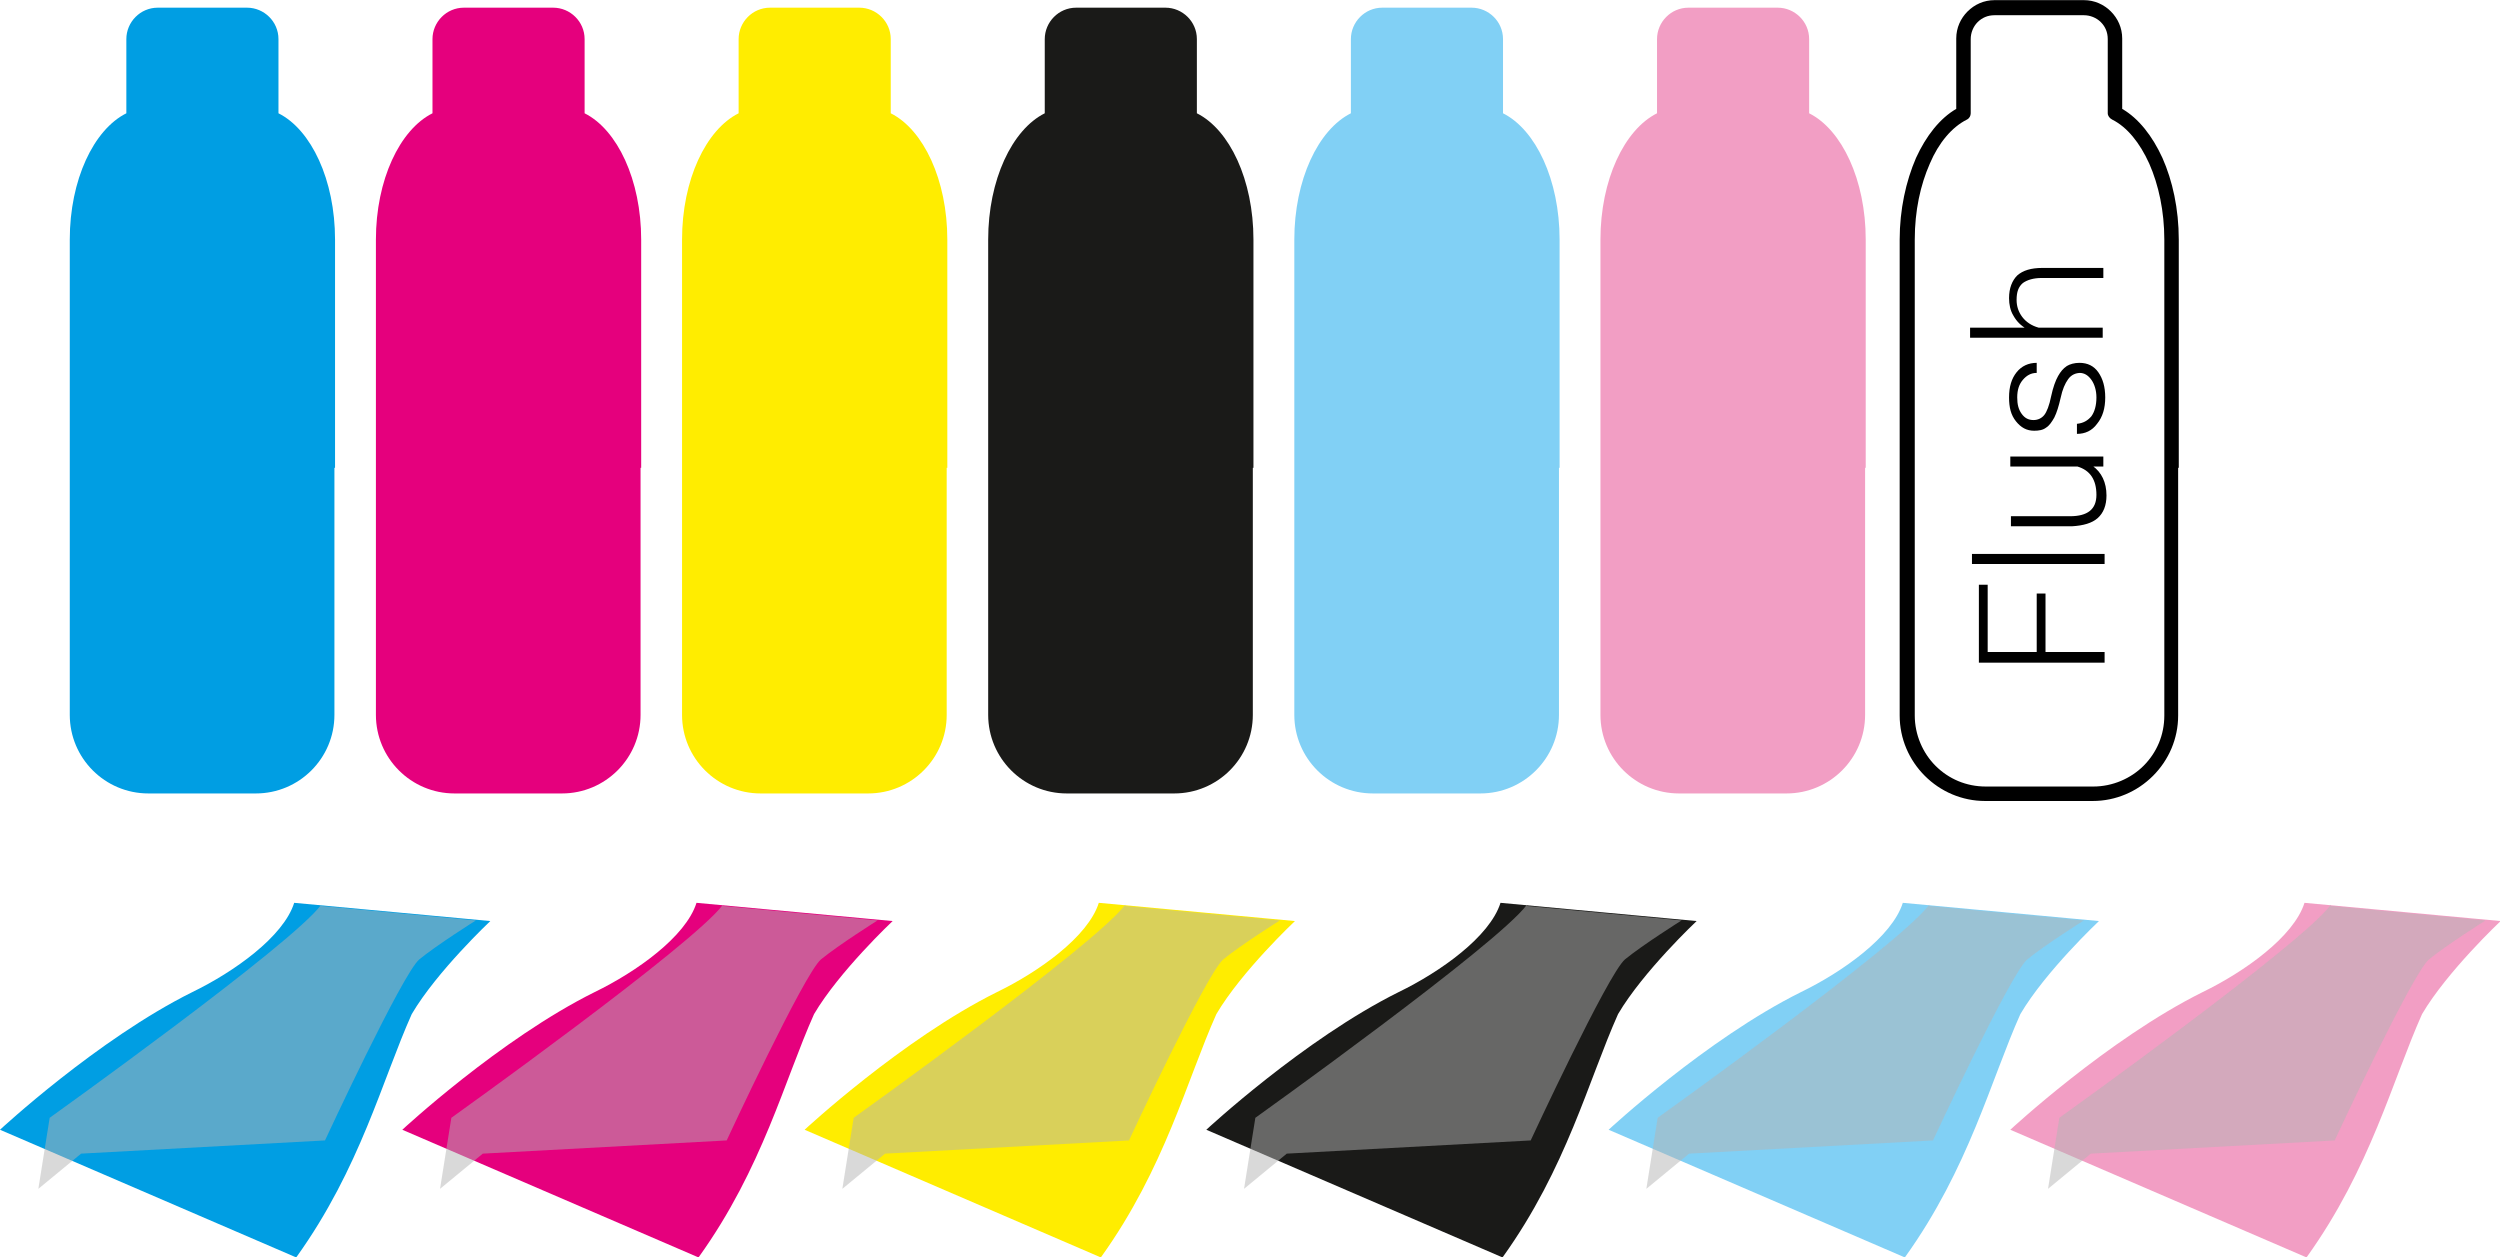 <?xml version="1.0" encoding="UTF-8"?> <!-- Creator: CorelDRAW 2020 (64-Bit) --> <svg xmlns="http://www.w3.org/2000/svg" xmlns:xlink="http://www.w3.org/1999/xlink" xmlns:xodm="http://www.corel.com/coreldraw/odm/2003" xml:space="preserve" width="13.503mm" height="6.792mm" style="shape-rendering:geometricPrecision; text-rendering:geometricPrecision; image-rendering:optimizeQuality; fill-rule:evenodd; clip-rule:evenodd" viewBox="0 0 39.77 20"> <defs> <style type="text/css"> <![CDATA[ .fil6 {fill:#009EE3} .fil3 {fill:#1A1A18} .fil2 {fill:#81D0F5} .fil5 {fill:#E5007D} .fil1 {fill:#F29EC4} .fil4 {fill:#FFED00} .fil7 {fill:black;fill-rule:nonzero} .fil0 {fill:black;fill-rule:nonzero} .fil8 {fill:#B3B3B3;fill-opacity:0.502} ]]> </style> </defs> <g id="Слой_x0020_1">  <path class="fil0" d="M34.65 7.44l0 3.94c0,0.37 -0.15,0.71 -0.4,0.96 -0.25,0.25 -0.59,0.4 -0.96,0.4l-1.71 0c-0.37,0 -0.71,-0.15 -0.96,-0.4 -0.25,-0.25 -0.4,-0.59 -0.4,-0.96l0 -7.57c0,-0.48 0.1,-0.93 0.26,-1.3 0.16,-0.35 0.38,-0.63 0.64,-0.78l0 -1.12c0,-0.17 0.07,-0.32 0.18,-0.43 0.11,-0.11 0.26,-0.18 0.43,-0.18l1.42 0c0.17,0 0.32,0.07 0.43,0.18 0.11,0.11 0.18,0.26 0.18,0.43l0 1.12c0.26,0.15 0.48,0.43 0.64,0.78 0.16,0.36 0.26,0.81 0.26,1.3l0 3.63zm-0.22 2.98l0 -6.61c0,-0.45 -0.09,-0.87 -0.24,-1.21 -0.15,-0.33 -0.35,-0.58 -0.59,-0.7 -0.04,-0.02 -0.07,-0.06 -0.07,-0.1l0 -1.18c0,-0.11 -0.04,-0.2 -0.11,-0.27 -0.07,-0.07 -0.17,-0.11 -0.27,-0.11l-1.42 0c-0.11,0 -0.2,0.04 -0.27,0.11 -0.07,0.07 -0.11,0.17 -0.11,0.27l0 1.18c-0,0.04 -0.02,0.08 -0.06,0.1 -0.24,0.12 -0.45,0.37 -0.59,0.7 -0.15,0.34 -0.24,0.75 -0.24,1.21l0 7.57c0,0.31 0.13,0.6 0.33,0.8 0.21,0.21 0.49,0.33 0.8,0.33l1.71 0c0.31,0 0.6,-0.13 0.8,-0.33 0.21,-0.21 0.33,-0.49 0.33,-0.8l0 -0.95z"></path> <path class="fil1" d="M29.67 7.44l0 2.98 0 0.95c0,0.69 -0.56,1.25 -1.25,1.25l-1.71 0c-0.69,0 -1.25,-0.56 -1.25,-1.25l0 -0.95 0 -2.98 0 -3.63c0,-0.95 0.38,-1.75 0.9,-2.01l0 -1.18c0,-0.27 0.22,-0.5 0.5,-0.5l1.42 0c0.27,0 0.5,0.22 0.5,0.5l0 1.18c0.52,0.26 0.9,1.06 0.9,2.01l0 3.63z"></path> <path class="fil2" d="M24.8 7.44l0 2.98 0 0.95c0,0.69 -0.56,1.25 -1.25,1.25l-1.71 0c-0.69,0 -1.25,-0.56 -1.25,-1.25l0 -0.95 0 -2.98 0 -3.63c0,-0.95 0.38,-1.75 0.9,-2.01l0 -1.18c0,-0.27 0.22,-0.5 0.5,-0.5l1.42 0c0.27,0 0.5,0.22 0.5,0.5l0 1.18c0.52,0.26 0.9,1.06 0.9,2.01l0 3.63z"></path> <path class="fil3" d="M19.93 7.44l0 2.98 0 0.95c0,0.69 -0.56,1.25 -1.25,1.25l-1.71 0c-0.69,0 -1.25,-0.56 -1.25,-1.25l0 -0.95 0 -2.98 0 -3.63c0,-0.95 0.38,-1.75 0.9,-2.01l0 -1.18c0,-0.27 0.22,-0.5 0.5,-0.5l1.42 0c0.27,0 0.5,0.22 0.5,0.5l0 1.18c0.52,0.26 0.9,1.06 0.9,2.01l0 3.63z"></path> <path class="fil4" d="M15.06 7.44l0 2.98 0 0.95c0,0.69 -0.56,1.25 -1.25,1.25l-1.71 0c-0.69,0 -1.25,-0.56 -1.25,-1.25l0 -0.95 0 -2.98 0 -3.63c0,-0.95 0.38,-1.75 0.9,-2.01l0 -1.18c0,-0.27 0.22,-0.5 0.5,-0.5l1.42 0c0.27,0 0.5,0.22 0.5,0.5l0 1.18c0.52,0.26 0.9,1.06 0.9,2.01l0 3.63z"></path> <path class="fil5" d="M10.19 7.44l0 2.98 0 0.95c0,0.69 -0.56,1.25 -1.25,1.25l-1.71 0c-0.69,0 -1.25,-0.56 -1.25,-1.25l0 -0.95 0 -2.98 0 -3.63c0,-0.95 0.38,-1.75 0.9,-2.01l0 -1.18c0,-0.27 0.22,-0.5 0.5,-0.5l1.42 0c0.27,0 0.5,0.22 0.5,0.5l0 1.18c0.52,0.26 0.9,1.06 0.9,2.01l0 3.63z"></path> <path class="fil6" d="M5.32 7.44l0 2.98 0 0.95c0,0.69 -0.56,1.25 -1.25,1.25l-1.71 0c-0.69,0 -1.25,-0.56 -1.25,-1.25l0 -0.95 0 -2.98 0 -3.63c0,-0.95 0.38,-1.75 0.9,-2.01l0 -1.18c0,-0.27 0.22,-0.5 0.5,-0.5l1.42 0c0.27,0 0.5,0.22 0.5,0.5l0 1.18c0.52,0.26 0.9,1.06 0.9,2.01l0 3.63z"></path> <path class="fil7" d="M32.54 9.44l0 0.93 0.94 0 0 0.17 -2 0 0 -1.24 0.14 0 0 1.07 0.78 0 0 -0.93 0.14 0zm0.94 -0.63l0 0.16 -2.11 0 0 -0.16 2.11 0zm-0.19 -1.4c0.14,0.1 0.22,0.26 0.22,0.47 0,0.16 -0.05,0.28 -0.14,0.36 -0.09,0.08 -0.23,0.12 -0.41,0.13l-0.97 0 0 -0.16 0.94 0c0.28,0 0.42,-0.11 0.42,-0.34 0,-0.24 -0.1,-0.39 -0.3,-0.45l-1.07 0 0 -0.16 1.48 0 0 0.16 -0.19 0zm-0.19 -1.48c-0.08,0 -0.15,0.03 -0.2,0.1 -0.05,0.07 -0.09,0.16 -0.12,0.3 -0.03,0.13 -0.06,0.23 -0.1,0.31 -0.04,0.07 -0.08,0.13 -0.13,0.16 -0.05,0.04 -0.12,0.05 -0.19,0.05 -0.12,0 -0.21,-0.05 -0.29,-0.15 -0.08,-0.1 -0.11,-0.22 -0.11,-0.38 0,-0.17 0.04,-0.3 0.12,-0.4 0.08,-0.1 0.19,-0.15 0.32,-0.15l0 0.16c-0.09,0 -0.16,0.04 -0.22,0.11 -0.06,0.07 -0.09,0.16 -0.09,0.28 0,0.11 0.02,0.19 0.07,0.26 0.05,0.07 0.11,0.1 0.19,0.1 0.07,0 0.13,-0.03 0.17,-0.08 0.04,-0.05 0.08,-0.15 0.11,-0.3 0.03,-0.14 0.07,-0.25 0.11,-0.32 0.04,-0.07 0.08,-0.12 0.14,-0.16 0.05,-0.03 0.12,-0.05 0.2,-0.05 0.13,0 0.23,0.05 0.3,0.15 0.07,0.1 0.11,0.23 0.11,0.4 0,0.17 -0.04,0.31 -0.13,0.42 -0.08,0.11 -0.19,0.16 -0.32,0.16l0 -0.16c0.1,-0.01 0.17,-0.05 0.23,-0.12 0.05,-0.07 0.08,-0.17 0.08,-0.3 0,-0.11 -0.03,-0.21 -0.08,-0.28 -0.05,-0.07 -0.11,-0.11 -0.19,-0.11zm-0.86 -0.7c-0.09,-0.05 -0.16,-0.12 -0.21,-0.21 -0.05,-0.08 -0.07,-0.18 -0.07,-0.28 0,-0.16 0.05,-0.28 0.13,-0.36 0.09,-0.08 0.22,-0.12 0.4,-0.12l0.97 0 0 0.16 -0.98 0c-0.13,0 -0.23,0.03 -0.3,0.08 -0.07,0.06 -0.1,0.14 -0.1,0.27 0,0.1 0.03,0.19 0.09,0.27 0.06,0.08 0.15,0.14 0.26,0.17l1.02 0 0 0.16 -2.11 0 0 -0.16 0.87 0z"></path> <g id="_2468839781360"> <path class="fil6" d="M4.71 20l-4.71 -2.03c0,0 1.55,-1.44 3.06,-2.19 0.66,-0.32 1.45,-0.88 1.62,-1.42l3.12 0.29c0,0 -0.85,0.8 -1.25,1.48 -0.47,1.05 -0.82,2.45 -1.83,3.86z"></path> <path class="fil8" d="M5.11 14.41l2.46 0.23c0,0 -0.62,0.39 -0.9,0.62 -0.27,0.23 -1.5,2.88 -1.5,2.88l-3.88 0.21 -0.68 0.56 0.18 -1.13c0,0 3.86,-2.76 4.32,-3.39z"></path> </g> <g id="_2468839784720"> <path class="fil5" d="M11.11 20l-4.71 -2.03c0,0 1.55,-1.44 3.06,-2.19 0.66,-0.32 1.45,-0.88 1.62,-1.42l3.12 0.29c0,0 -0.85,0.8 -1.25,1.48 -0.47,1.05 -0.82,2.45 -1.83,3.86z"></path> <path class="fil8" d="M11.5 14.41l2.46 0.23c0,0 -0.62,0.39 -0.9,0.62 -0.27,0.23 -1.5,2.88 -1.5,2.88l-3.88 0.21 -0.68 0.56 0.18 -1.13c0,0 3.86,-2.76 4.32,-3.39z"></path> </g> <g id="_2468839785392"> <path class="fil4" d="M17.51 20l-4.71 -2.03c0,0 1.55,-1.44 3.06,-2.19 0.66,-0.32 1.45,-0.88 1.62,-1.42l3.12 0.29c0,0 -0.85,0.8 -1.25,1.48 -0.47,1.05 -0.82,2.45 -1.83,3.86z"></path> <path class="fil8" d="M17.9 14.41l2.46 0.23c0,0 -0.62,0.39 -0.9,0.62 -0.27,0.23 -1.5,2.88 -1.5,2.88l-3.88 0.21 -0.68 0.56 0.18 -1.13c0,0 3.86,-2.76 4.32,-3.39z"></path> </g> <g id="_2468839784528"> <path class="fil3" d="M23.9 20l-4.71 -2.03c0,0 1.55,-1.44 3.06,-2.19 0.66,-0.32 1.45,-0.88 1.62,-1.42l3.12 0.29c0,0 -0.85,0.8 -1.25,1.48 -0.47,1.05 -0.82,2.45 -1.83,3.86z"></path> <path class="fil8" d="M24.29 14.41l2.46 0.23c0,0 -0.62,0.39 -0.9,0.62 -0.27,0.23 -1.5,2.88 -1.5,2.88l-3.88 0.21 -0.68 0.56 0.18 -1.13c0,0 3.86,-2.76 4.32,-3.39z"></path> </g> <g id="_2468839786448"> <path class="fil2" d="M30.3 20l-4.71 -2.03c0,0 1.55,-1.44 3.06,-2.19 0.66,-0.32 1.45,-0.88 1.62,-1.42l3.12 0.29c0,0 -0.85,0.8 -1.25,1.48 -0.47,1.05 -0.82,2.45 -1.83,3.86z"></path> <path class="fil8" d="M30.69 14.41l2.46 0.23c0,0 -0.62,0.39 -0.9,0.62 -0.27,0.23 -1.5,2.88 -1.5,2.88l-3.88 0.21 -0.68 0.56 0.18 -1.13c0,0 3.86,-2.76 4.32,-3.39z"></path> </g> <g id="_2468839784000"> <path class="fil1" d="M36.69 20l-4.71 -2.03c0,0 1.55,-1.44 3.06,-2.19 0.66,-0.32 1.45,-0.88 1.62,-1.42l3.12 0.29c0,0 -0.85,0.8 -1.25,1.48 -0.47,1.05 -0.82,2.45 -1.83,3.86z"></path> <path class="fil8" d="M37.08 14.41l2.46 0.23c0,0 -0.62,0.39 -0.9,0.62 -0.27,0.23 -1.5,2.88 -1.5,2.88l-3.88 0.21 -0.68 0.56 0.18 -1.13c0,0 3.86,-2.76 4.32,-3.39z"></path> </g> </g> </svg> 